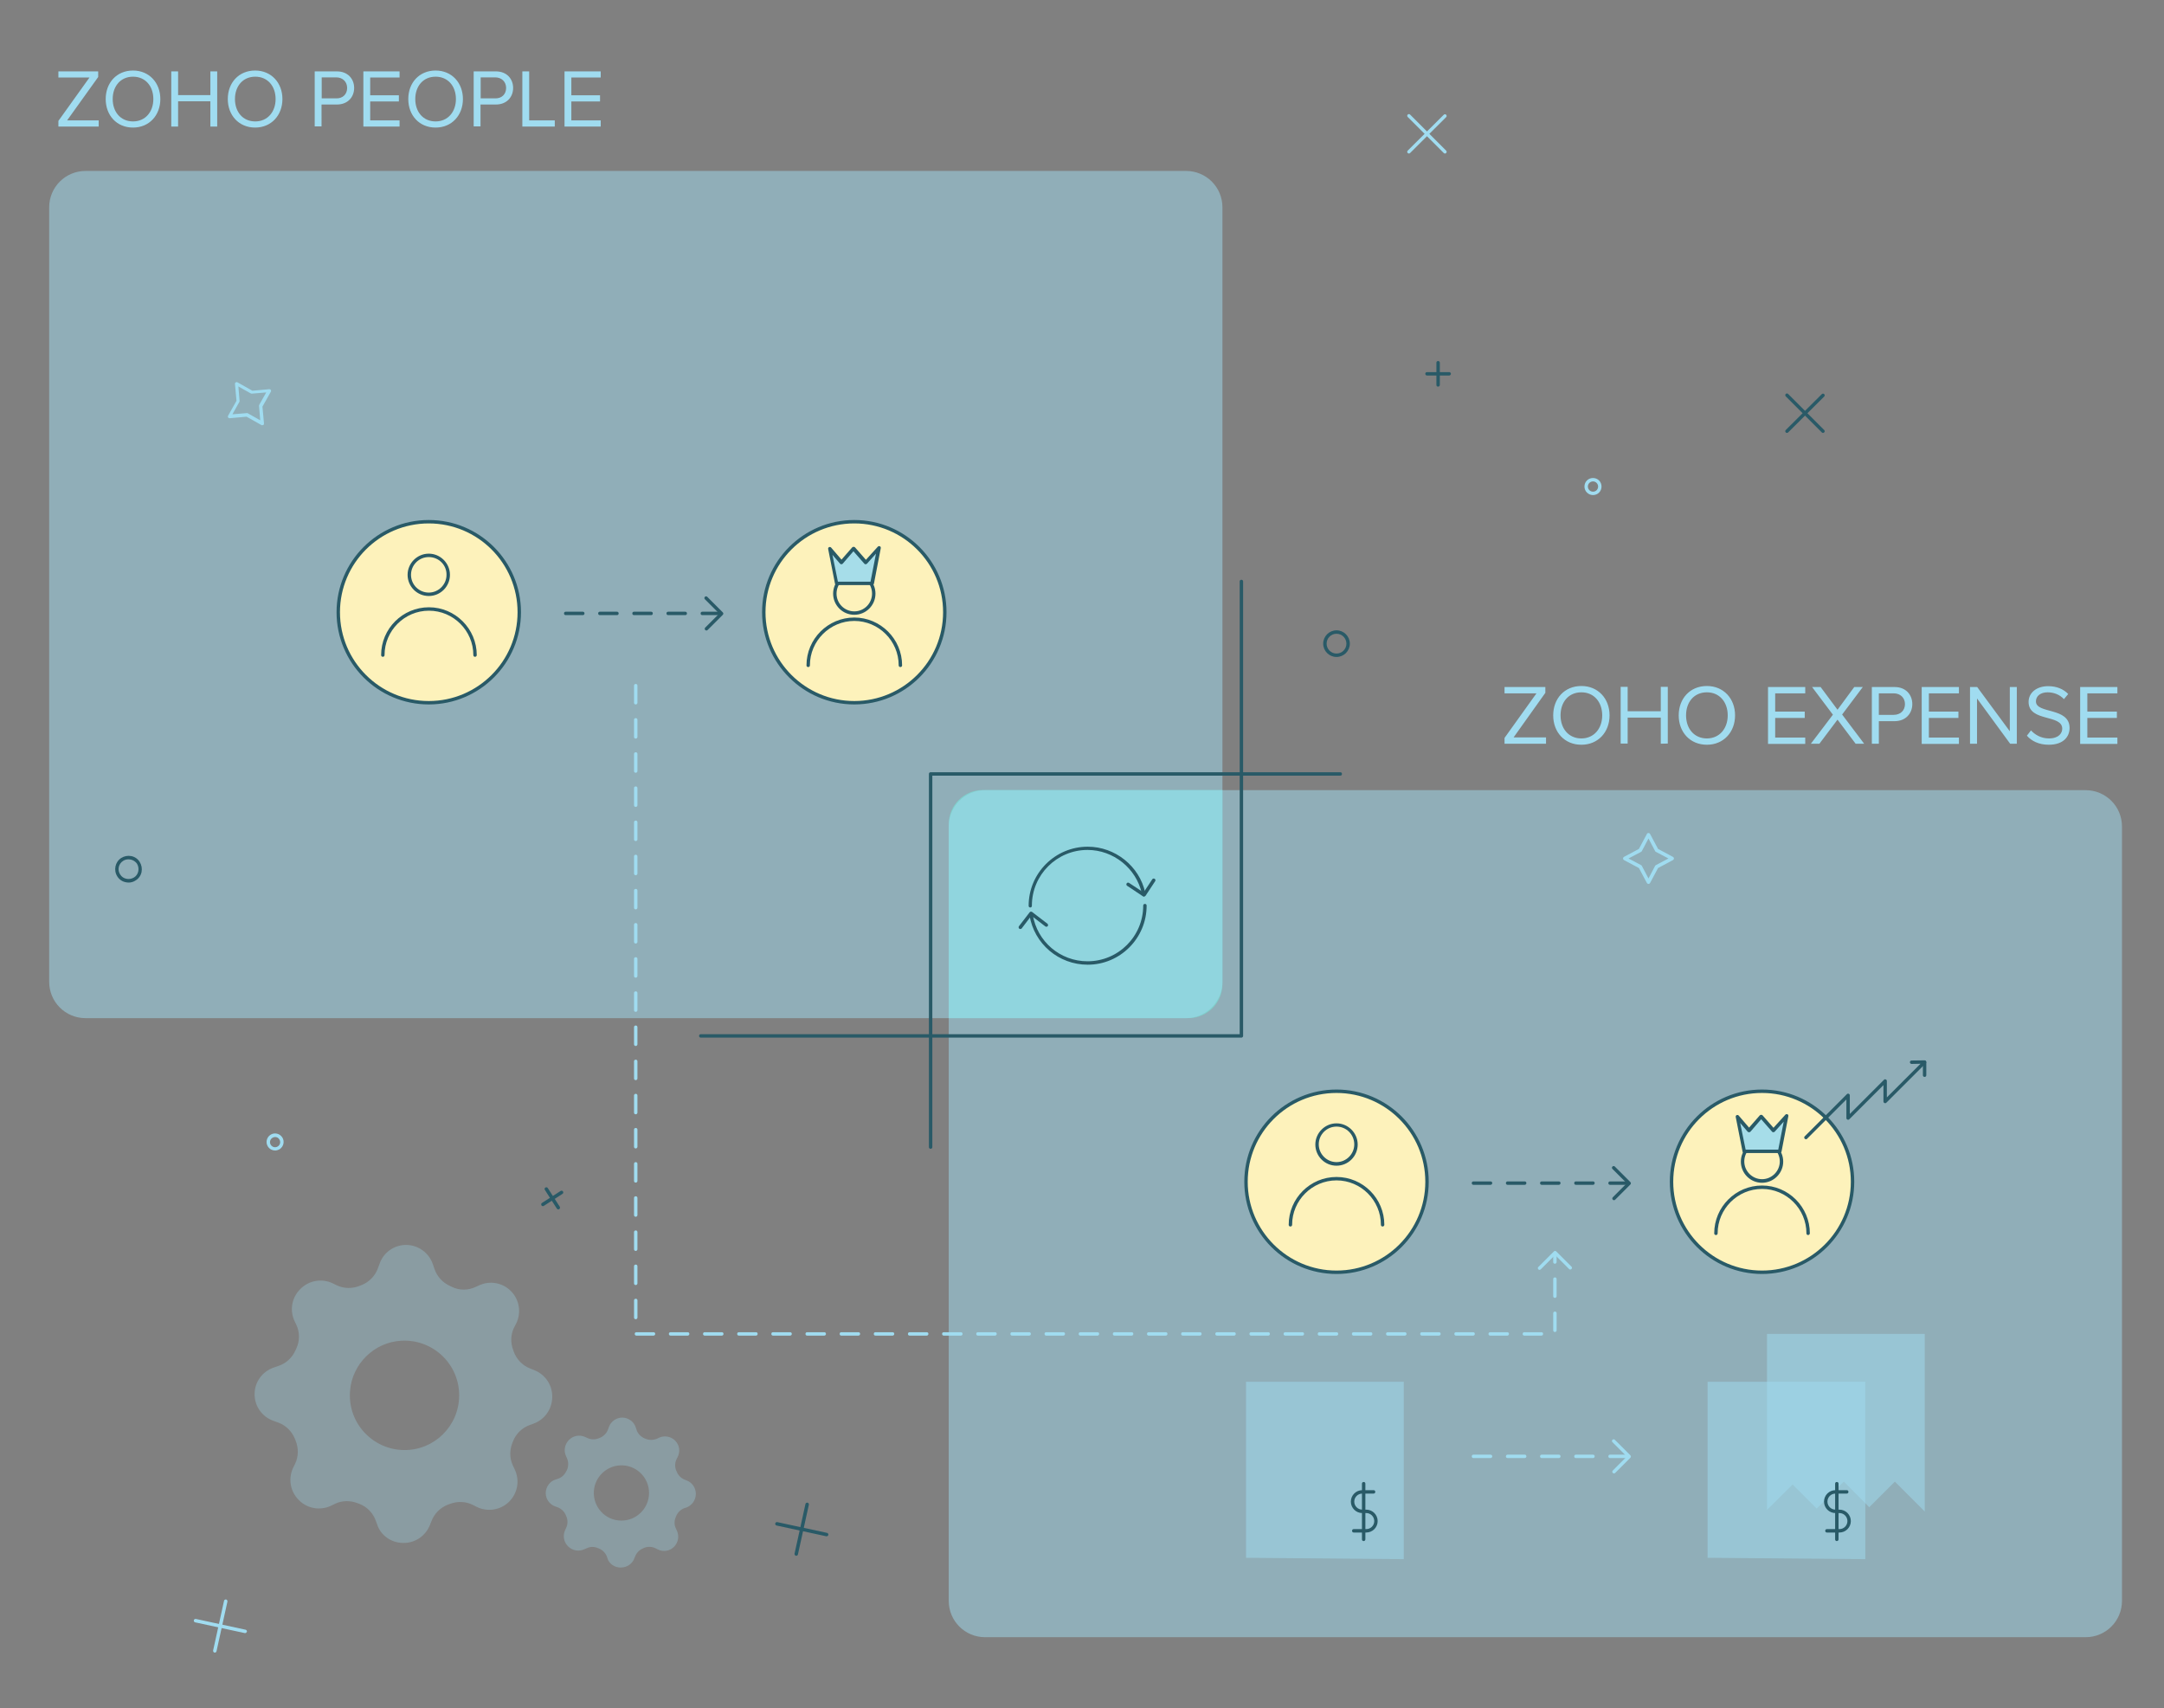 <svg id="Layer_1" xmlns="http://www.w3.org/2000/svg" viewBox="0 0 1267.3 1000.2"><rect x="0" y="0" width="1267.3" height="1000.2" fill="#808080" stroke="none"/><style>.st0{fill:#60C3A8;} .st1{opacity:0.5;fill:#A0DCF0;enable-background:new ;} .st2{fill:#A0DCF0;} .st3{fill:#295A67;} .st4{fill:#FDF2BB;} .st5{fill:#A6DDE9;} .st6{opacity:0.3;fill:#A0DCF0;enable-background:new ;}</style><path class="st0" d="M695.9 596.2H555.6V482.6c0-11 8.9-20 20-20h140.3v113.6c0 11.1-9 20-20 20z"/><path class="st1" d="M694.6 596.2H50.1c-11.8 0-21.3-9.5-21.3-21.3V121.4c0-11.8 9.5-21.3 21.3-21.3h644.5c11.8 0 21.3 9.5 21.3 21.3v453.4c0 11.8-9.6 21.4-21.3 21.4z"/><path class="st1" d="M1221.4 958.7H576.9c-11.8 0-21.3-9.5-21.3-21.3V484c0-11.8 9.5-21.3 21.3-21.3h644.5c11.8 0 21.3 9.5 21.3 21.3v453.4c0 11.8-9.5 21.3-21.3 21.3z"/><path class="st2" d="M881.1 435.5v-3.4l18.7-26.1h-18.7v-3.7H905v3.4l-18.6 26.1h19v3.7h-24.3zm28.5-16.6c0-9.8 6.6-17.2 16.5-17.2 9.8 0 16.5 7.4 16.5 17.2s-6.7 17.2-16.5 17.2c-9.9 0-16.5-7.4-16.5-17.2zm28.7 0c0-7.8-4.8-13.5-12.2-13.5-7.5 0-12.2 5.7-12.2 13.5 0 7.7 4.7 13.5 12.2 13.5 7.4 0 12.2-5.8 12.2-13.5zm34.3 16.6v-15.3h-19.4v15.2h-4.1v-33.2h4.1v14.3h19.4v-14.3h4.1v33.2l-4.1.1zm10.5-16.6c0-9.8 6.6-17.2 16.5-17.2 9.8 0 16.5 7.4 16.5 17.2s-6.7 17.2-16.5 17.2c-9.9 0-16.5-7.4-16.5-17.2zm28.7 0c0-7.8-4.8-13.5-12.2-13.5-7.5 0-12.2 5.7-12.2 13.5 0 7.7 4.7 13.5 12.2 13.5 7.4 0 12.2-5.8 12.2-13.5zm23.6 16.6v-33.2h21.8v3.7h-17.6v10.7h17.3v3.7h-17.3v11.5h17.6v3.7h-21.8v-.1zm51.3 0l-10.6-14.1-10.6 14.1h-5l12.9-17-12.2-16.2h5l9.9 13.3 9.8-13.3h5l-12.1 16.1 12.9 17.1h-5zm9.5 0v-33.2h13.3c6.7 0 10.4 4.6 10.4 10s-3.8 10-10.4 10h-9.2v13.2h-4.1zm19.4-23.2c0-3.7-2.7-6.3-6.6-6.3h-8.7v12.6h8.7c4 0 6.6-2.6 6.6-6.3zm9.8 23.2v-33.2h21.8v3.7h-17.6v10.7h17.3v3.7h-17.3v11.5h17.6v3.7h-21.8v-.1zm51.8 0l-19.4-26.5v26.5h-4.1v-33.2h4.2l19.1 25.9v-25.9h4.1v33.2h-3.9zm9.8-4.7l2.4-3.1c2.2 2.4 5.8 4.7 10.5 4.7 5.9 0 7.8-3.2 7.8-5.7 0-8.6-19.7-3.8-19.7-15.7 0-5.5 4.9-9.2 11.4-9.2 5.1 0 9 1.7 11.8 4.6l-2.5 3c-2.5-2.7-6-4-9.6-4-4 0-6.8 2.1-6.8 5.3 0 7.5 19.7 3.2 19.7 15.6 0 4.8-3.3 9.8-12.2 9.8-5.8 0-10.1-2.2-12.8-5.3zm31.2 4.7v-33.2h21.8v3.7h-17.6v10.7h17.3v3.7h-17.3v11.5h17.6v3.7h-21.8v-.1zM34.2 74.1v-3.3l18.2-25.4H34.2v-3.6h23.3v3.3L39.3 70.5h18.5v3.6H34.2zM61.9 58c0-9.5 6.4-16.7 16-16.7 9.5 0 16 7.2 16 16.7s-6.5 16.7-16 16.7c-9.6 0-16-7.2-16-16.7zm27.9 0c0-7.6-4.7-13.1-11.9-13.1C70.6 44.9 66 50.5 66 58s4.6 13.1 11.9 13.1c7.2 0 11.9-5.6 11.9-13.1zm33.4 16.1V59.3h-18.9v14.8h-4V41.8h4v13.9h18.9V41.8h4v32.3h-4zM133.4 58c0-9.5 6.4-16.7 16-16.7 9.5 0 16 7.2 16 16.7s-6.5 16.7-16 16.7-16-7.2-16-16.7zm28 0c0-7.6-4.7-13.1-11.9-13.1-7.3 0-11.9 5.6-11.9 13.1s4.6 13.1 11.9 13.1c7.2 0 11.9-5.6 11.9-13.1zm22.9 16.1V41.8h13c6.5 0 10.1 4.5 10.1 9.7 0 5.3-3.7 9.7-10.1 9.7h-9V74h-4v.1zm19-22.6c0-3.6-2.6-6.2-6.4-6.2h-8.5v12.3h8.5c3.8.1 6.4-2.4 6.4-6.1zm9.5 22.6V41.8H234v3.6h-17.2v10.4h16.8v3.6h-16.8v11.1H234v3.6h-21.2zM239.1 58c0-9.5 6.4-16.7 16-16.7 9.5 0 16 7.2 16 16.7s-6.5 16.7-16 16.7c-9.6 0-16-7.2-16-16.7zm27.9 0c0-7.6-4.7-13.1-11.9-13.1-7.3 0-11.9 5.6-11.9 13.1s4.6 13.1 11.9 13.1c7.2 0 11.9-5.6 11.9-13.1zm10.4 16.1V41.8h13c6.5 0 10.1 4.5 10.1 9.7 0 5.3-3.7 9.7-10.1 9.7h-9V74h-4v.1zm19-22.6c0-3.6-2.6-6.2-6.4-6.2h-8.5v12.3h8.5c3.8.1 6.4-2.4 6.4-6.1zm9.5 22.6V41.8h4v28.7h15v3.6h-19zm24.7 0V41.8h21.2v3.6h-17.2v10.4h16.8v3.6h-16.8v11.1h17.2v3.6h-21.2z"/><path class="st3" d="M637 564.9c-17 0-31.4-12.2-34.1-29-.1-.5.3-1.1.8-1.1.5-.1 1.1.3 1.1.8 2.6 15.8 16.1 27.3 32.1 27.3 18 0 32.6-14.6 32.6-32.6 0-.6.4-1 1-1s1 .4 1 1c0 19.1-15.5 34.6-34.5 34.6zm-33.6-33.5c-.6 0-1-.4-1-1 0-19.1 15.5-34.6 34.6-34.6 16.1 0 30.3 11.4 33.7 27 .1.5-.2 1.1-.8 1.2-.5.1-1.1-.2-1.2-.8-3.3-14.8-16.7-25.5-31.8-25.5-18 0-32.6 14.6-32.6 32.6.1.6-.4 1.1-.9 1.1z"/><path class="st3" d="M670 525.1c-.2 0-.4-.1-.6-.2l-9.3-6.2c-.5-.3-.6-.9-.3-1.4s.9-.6 1.4-.3l8.5 5.6 5.1-7.7c.3-.5.9-.6 1.4-.3s.6.9.3 1.4l-5.6 8.5c-.1.2-.4.4-.6.4-.2.2-.3.2-.3.2zM597.5 544c-.2 0-.4-.1-.6-.2-.4-.3-.5-1-.2-1.4l6.3-8.2c.3-.4 1-.5 1.4-.2l9 6.9c.4.3.5 1 .2 1.4s-1 .5-1.4.2l-8.2-6.3-5.7 7.5c-.2.2-.5.3-.8.3z"/><path class="st3" d="M545 672.7c-.6 0-1-.4-1-1V453.2c0-.6.4-1 1-1h239.9c.6 0 1 .4 1 1s-.4 1-1 1H546v217.5c0 .6-.4 1-1 1z"/><path class="st3" d="M727 607.6H410.4c-.6 0-1-.4-1-1s.4-1 1-1H726V340.5c0-.6.4-1 1-1s1 .4 1 1v266.1c0 .6-.5 1-1 1z"/><circle class="st4" cx="782.7" cy="692" r="53"/><path class="st3" d="M782.7 746c-29.8 0-54-24.2-54-54s24.2-54 54-54 54 24.2 54 54-24.2 54-54 54zm0-106c-28.7 0-52 23.3-52 52s23.3 52 52 52 52-23.3 52-52-23.3-52-52-52z"/><path class="st3" d="M782.7 682.6c-6.9 0-12.4-5.6-12.4-12.4s5.6-12.4 12.4-12.4 12.4 5.6 12.4 12.4-5.5 12.4-12.4 12.4zm0-22.9c-5.8 0-10.4 4.7-10.4 10.4s4.7 10.4 10.4 10.4 10.4-4.7 10.4-10.4-4.6-10.4-10.4-10.4zm27 58.5c-.6 0-1-.4-1-1 0-14.3-11.7-26-26-26s-26 11.7-26 26c0 .6-.4 1-1 1s-1-.4-1-1c0-15.5 12.6-28 28-28 15.5 0 28 12.6 28 28 0 .5-.4 1-1 1z"/><circle class="st4" cx="1031.9" cy="692" r="53"/><path class="st3" d="M1031.9 746c-29.8 0-54-24.2-54-54s24.2-54 54-54 54 24.2 54 54-24.3 54-54 54zm0-106c-28.7 0-52 23.3-52 52s23.3 52 52 52 52-23.3 52-52-23.4-52-52-52z"/><path class="st3" d="M1031.9 692.6c-6.9 0-12.4-5.6-12.4-12.4s5.6-12.4 12.4-12.4c6.9 0 12.4 5.6 12.4 12.4s-5.6 12.4-12.4 12.4zm0-22.9c-5.8 0-10.4 4.7-10.4 10.4s4.7 10.4 10.4 10.4 10.4-4.7 10.4-10.4-4.7-10.4-10.4-10.4zm27 53.5c-.6 0-1-.4-1-1 0-14.3-11.7-26-26-26s-26 11.7-26 26c0 .6-.4 1-1 1s-1-.4-1-1c0-15.5 12.6-28 28-28 15.5 0 28 12.6 28 28 0 .5-.5 1-1 1z"/><path class="st5" d="M1021.5 674.2h20.7l4-20.8-7.7 8.6-7.1-8.2-7.1 8.1-6.8-8z"/><path class="st3" d="M1042.2 675.2h-20.7c-.5 0-.9-.3-1-.8l-4-20.3c-.1-.4.1-.9.5-1.1.4-.2.9-.1 1.2.2l6.1 7.1 6.3-7.2c.2-.2.5-.3.8-.3.3 0 .6.1.8.3l6.4 7.3 7-7.7c.3-.3.8-.4 1.2-.2.4.2.6.6.5 1.1l-4 20.8c-.2.4-.6.8-1.1.8zm-19.9-2h19.1l3.2-16.4-5.3 5.9c-.2.2-.5.3-.8.3s-.6-.1-.7-.3l-6.4-7.3-6.3 7.3c-.2.2-.5.3-.8.3-.3 0-.6-.1-.8-.3l-4.4-5.1 3.2 15.6zm-69.4 20.6h-10c-.6 0-1-.4-1-1s.4-1 1-1h10c.6 0 1 .4 1 1s-.5 1-1 1zm-20 0h-10c-.6 0-1-.4-1-1s.4-1 1-1h10c.6 0 1 .4 1 1s-.5 1-1 1zm-20 0h-10c-.6 0-1-.4-1-1s.4-1 1-1h10c.6 0 1 .4 1 1s-.5 1-1 1zm-20 0h-10c-.6 0-1-.4-1-1s.4-1 1-1h10c.6 0 1 .4 1 1s-.5 1-1 1zm-20 0h-10c-.6 0-1-.4-1-1s.4-1 1-1h10c.6 0 1 .4 1 1s-.5 1-1 1z"/><path class="st3" d="M945.2 702.8c-.3 0-.5-.1-.7-.3-.4-.4-.4-1 0-1.4l8.2-8.2-8.4-8.4c-.4-.4-.4-1 0-1.4s1-.4 1.4 0l9.1 9.1c.4.4.4 1 0 1.4l-8.9 8.9c-.2.2-.4.3-.7.3z"/><circle class="st4" cx="251.1" cy="358.5" r="53"/><path class="st3" d="M251.1 412.5c-29.8 0-54-24.2-54-54s24.2-54 54-54 54 24.2 54 54-24.2 54-54 54zm0-106c-28.7 0-52 23.3-52 52s23.3 52 52 52 52-23.3 52-52-23.3-52-52-52z"/><path class="st3" d="M251.1 349c-6.9 0-12.4-5.6-12.4-12.4s5.6-12.4 12.4-12.4c6.8 0 12.4 5.6 12.4 12.4S258 349 251.1 349zm0-22.8c-5.8 0-10.4 4.7-10.4 10.4 0 5.8 4.7 10.4 10.4 10.4s10.4-4.7 10.4-10.4c.1-5.8-4.6-10.4-10.4-10.4zm27.1 58.4c-.6 0-1-.4-1-1 0-14.3-11.7-26-26-26s-26 11.7-26 26c0 .6-.4 1-1 1s-1-.4-1-1c0-15.5 12.6-28 28-28s28 12.6 28 28c0 .6-.5 1-1 1z"/><circle class="st4" cx="500.3" cy="358.5" r="53"/><path class="st3" d="M500.3 412.5c-29.8 0-54-24.2-54-54s24.2-54 54-54 54 24.2 54 54-24.2 54-54 54zm0-106c-28.7 0-52 23.3-52 52s23.3 52 52 52 52-23.3 52-52-23.3-52-52-52z"/><path class="st3" d="M500.3 360c-6.9 0-12.4-5.6-12.4-12.4s5.5-12.4 12.4-12.4 12.4 5.6 12.4 12.4-5.5 12.4-12.4 12.4zm0-22.8c-5.8 0-10.4 4.7-10.4 10.4 0 5.8 4.7 10.4 10.4 10.4 5.8 0 10.4-4.7 10.4-10.4 0-5.8-4.6-10.4-10.4-10.4zm27 53.4c-.6 0-1-.4-1-1 0-14.3-11.7-26-26-26s-26 11.7-26 26c0 .6-.4 1-1 1s-1-.4-1-1c0-15.5 12.6-28 28-28s28 12.6 28 28c0 .6-.4 1-1 1z"/><path class="st5" d="M489.9 341.6h20.8l4-20.8-7.7 8.6-7.2-8.2-7 8.1-6.9-8z"/><path class="st3" d="M510.7 342.6H490c-.5 0-.9-.3-1-.8l-4-20.3c-.1-.4.1-.9.5-1.1.4-.2.9-.1 1.2.2l6.1 7.1 6.3-7.2c.2-.2.5-.3.8-.3.3 0 .6.1.8.3l6.4 7.3 7-7.7c.3-.3.8-.4 1.2-.2s.6.6.5 1.1l-4 20.8c-.2.5-.7.8-1.1.8zm-20-2h19.1l3.2-16.4-5.3 5.9c-.2.2-.5.3-.8.3s-.6-.1-.7-.3l-6.4-7.3-6.3 7.3c-.2.2-.5.3-.8.3-.3 0-.6-.1-.8-.4l-4.4-5.1 3.2 15.7zm-69.4 19.6h-10c-.6 0-1-.4-1-1s.4-1 1-1h10c.6 0 1 .4 1 1s-.4 1-1 1zm-20 0h-10c-.6 0-1-.4-1-1s.4-1 1-1h10c.6 0 1 .4 1 1s-.4 1-1 1zm-20 0h-10c-.6 0-1-.4-1-1s.4-1 1-1h10c.6 0 1 .4 1 1s-.4 1-1 1zm-20 0h-10c-.6 0-1-.4-1-1s.4-1 1-1h10c.6 0 1 .4 1 1s-.4 1-1 1zm-20 0h-10c-.6 0-1-.4-1-1s.4-1 1-1h10c.6 0 1 .4 1 1s-.4 1-1 1z"/><path class="st3" d="M413.7 369.2c-.3 0-.5-.1-.7-.3-.4-.4-.4-1 0-1.4l8.2-8.2-8.4-8.4c-.4-.4-.4-1 0-1.4s1-.4 1.4 0l9.1 9.1c.4.4.4 1 0 1.4l-8.9 8.9c-.2.2-.5.3-.7.3z"/><path class="st1" d="M729.7 809.1v103.1l92.4.8V809.1zm305.1-28v103.1l15-14.9 14.1 14.1 15.9-15.8 14.9 15 15-15 17.5 17.5v-104z"/><path class="st1" d="M1000 809.1v103.1l92.4.8V809.1z"/><path class="st3" d="M1057.6 667.1c-.3 0-.5-.1-.7-.3-.4-.4-.4-1 0-1.4l24.7-24.7c.3-.3.7-.4 1.1-.2s.6.5.6.9v10.9l20-20c.3-.3.7-.4 1.1-.2s.6.5.6.9v9.6l19.7-19.7-5.2.1c-.5 0-1-.4-1-1s.4-1 1-1l7.6-.1c.4 0 .8.2.9.6.2.4.1.8-.2 1.1l-23.1 23.1c-.3.3-.7.4-1.1.2s-.6-.5-.6-.9v-9.6l-20 20c-.3.3-.7.4-1.1.2s-.6-.5-.6-.9v-10.9l-23 23c-.2.3-.4.3-.7.3z"/><path class="st3" d="M1127.1 630.6c-.6 0-1-.4-1-1v-7.4c0-.6.4-1 1-1s1 .4 1 1v7.4c0 .6-.4 1-1 1z"/><path id="gear-5-icon_4_" class="st6" d="M235.9 903.5h.3c7 .1 13.2-4.2 15.7-10.8l.8-2c1.7-4.5 5.3-8 9.8-9.7l.9-.3c4.4-1.7 9.2-1.6 13.4.5l2.4 1.2c6.3 3.1 13.9 1.9 18.9-3 5-4.9 6.4-12.4 3.4-18.8l-1.2-2.6c-1.9-4.1-1.9-8.7-.3-12.9.1-.3.3-.7.4-1 1.7-4.5 5.4-8.1 10-9.7l1.9-.7c6.6-2.3 11-8.5 11.1-15.5v-.3c.1-7-4.2-13.2-10.8-15.7l-2-.8c-4.5-1.7-8-5.3-9.7-9.8l-.3-.9c-1.7-4.4-1.6-9.2.5-13.4l1.2-2.3c3.1-6.3 1.9-13.9-3-18.9-4.9-5-12.4-6.4-18.8-3.4l-2 .9c-4.5 2.1-9.6 2.1-14-.1-.3-.2-.7-.3-1-.5-4.2-1.9-7.5-5.4-9-9.8l-1-2.9c-2.3-6.7-8.5-11.2-15.5-11.3-7-.1-13.4 4.3-15.7 11l-1 2.7c-1.6 4.4-5 7.9-9.3 9.7-.3.1-.7.3-1 .4-4.5 1.9-9.5 1.9-13.9-.2l-2.2-1.1c-6.3-3-13.8-1.8-18.8 3.1l-.2.2c-5 4.9-6.4 12.4-3.4 18.8l1 2.1c2.1 4.4 2.1 9.6 0 14-.2.4-.3.7-.5 1.1-1.9 4.2-5.4 7.5-9.8 9l-2.9 1c-6.7 2.3-11.2 8.5-11.2 15.5-.1 7 4.3 13.3 11 15.7l2.8 1c4.4 1.6 7.9 5 9.7 9.3.1.3.3.6.4 1 1.9 4.5 1.9 9.5-.2 13.9l-1.1 2.2c-3 6.3-1.8 13.8 3.1 18.8l.2.2c4.9 5 12.4 6.3 18.7 3.4l2.7-1.3c4.1-1.9 8.7-1.9 12.9-.3.4.1.7.3 1.1.4 4.5 1.7 8.1 5.4 9.7 10l.7 1.9c2 6.5 8.2 10.9 15.1 11zm-30.9-89c1.2-15.8 14.1-28.5 29.9-29.4 18.7-1.1 34.2 13.8 34 32.3-.2 17.7-14.6 31.9-32.3 31.7-18.4-.2-33.1-15.9-31.6-34.6z"/><path id="gear-5-icon_3_" class="st6" d="M363.4 917.9h.2c3.5 0 6.7-2.1 7.9-5.4l.4-1c.9-2.3 2.7-4.1 4.9-4.9.1-.1.3-.1.4-.2 2.2-.9 4.7-.8 6.8.3l1.2.6c3.2 1.6 7 1 9.5-1.5s3.2-6.3 1.7-9.5l-.6-1.3c-1-2.1-1-4.4-.1-6.5.1-.2.1-.4.2-.5.9-2.3 2.7-4.1 5-4.9l1-.3c3.3-1.2 5.5-4.3 5.6-7.8v-.2c0-3.5-2.1-6.7-5.4-7.9l-1-.4c-2.3-.9-4.1-2.7-4.9-5-.1-.1-.1-.3-.2-.4-.9-2.2-.8-4.7.3-6.8l.6-1.2c1.6-3.2 1-7-1.5-9.5s-6.3-3.2-9.5-1.7l-1 .5c-2.3 1-4.9 1-7.1 0-.2-.1-.3-.2-.5-.2-2.1-1-3.8-2.7-4.5-4.9l-.5-1.5c-1.1-3.4-4.3-5.6-7.8-5.7-3.6 0-6.7 2.2-7.9 5.5l-.5 1.4c-.8 2.2-2.5 4-4.7 4.9-.2.1-.3.1-.5.2-2.2 1-4.8 1-7-.1l-1.1-.5c-3.2-1.5-7-.9-9.5 1.6l-.1.1c-2.5 2.5-3.2 6.3-1.7 9.5l.5 1.1c1 2.2 1 4.8 0 7.1-.1.2-.2.4-.3.5-1 2.1-2.7 3.8-4.9 4.5l-1.5.5c-3.4 1.1-5.6 4.3-5.7 7.8 0 3.6 2.2 6.7 5.5 7.9l1.4.5c2.2.8 4 2.5 4.9 4.7.1.2.1.3.2.5 1 2.2 1 4.8-.1 7l-.5 1.1c-1.5 3.2-.9 7 1.6 9.5l.1.1c2.5 2.5 6.3 3.2 9.5 1.7l1.4-.6c2.1-1 4.4-1 6.5-.1.2.1.4.1.5.2 2.3.9 4.1 2.7 4.9 5l.3 1c1 3 4.1 5.2 7.6 5.2zM347.8 873c.6-8 7.1-14.4 15.1-14.9 9.5-.6 17.3 7 17.2 16.3-.1 8.9-7.4 16.1-16.3 16-9.3 0-16.7-8-16-17.4z"/><path class="st2" d="M952.9 853.8h-10c-.6 0-1-.4-1-1s.4-1 1-1h10c.6 0 1 .4 1 1s-.5 1-1 1zm-20 0h-10c-.6 0-1-.4-1-1s.4-1 1-1h10c.6 0 1 .4 1 1s-.5 1-1 1zm-20 0h-10c-.6 0-1-.4-1-1s.4-1 1-1h10c.6 0 1 .4 1 1s-.5 1-1 1zm-20 0h-10c-.6 0-1-.4-1-1s.4-1 1-1h10c.6 0 1 .4 1 1s-.5 1-1 1zm-20 0h-10c-.6 0-1-.4-1-1s.4-1 1-1h10c.6 0 1 .4 1 1s-.5 1-1 1z"/><path class="st2" d="M945.2 862.8c-.3 0-.5-.1-.7-.3-.4-.4-.4-1 0-1.4l8.2-8.2-8.4-8.4c-.4-.4-.4-1 0-1.4s1-.4 1.4 0l9.1 9.1c.4.4.4 1 0 1.4l-8.9 8.9c-.2.2-.4.3-.7.3zm-43.6-119.2c-.3 0-.5-.1-.7-.3-.4-.4-.4-1 0-1.4l9.1-9.1c.4-.4 1-.4 1.4 0l8.9 8.9c.4.4.4 1 0 1.4s-1 .4-1.4 0l-8.2-8.2-8.4 8.4c-.2.2-.5.3-.7.3z"/><path class="st3" d="M484.1 899.6h-.2l-29.1-6.3c-.5-.1-.9-.6-.8-1.2.1-.5.6-.9 1.2-.8l29.1 6.3c.5.1.9.6.8 1.2-.1.5-.6.8-1 .8z"/><path class="st3" d="M466.3 911h-.2c-.5-.1-.9-.7-.8-1.2l6.4-29.1c.1-.5.7-.9 1.2-.8s.9.7.8 1.2l-6.4 29.1c-.1.5-.5.8-1 .8z"/><path class="st2" d="M143.6 956.3h-.2l-29.1-6.3c-.5-.1-.9-.6-.8-1.2.1-.5.6-.9 1.2-.8l29.1 6.3c.5.1.9.6.8 1.2-.2.4-.6.8-1 .8z"/><path class="st2" d="M125.8 967.7h-.2c-.5-.1-.9-.7-.8-1.2l6.4-29.1c.1-.5.6-.9 1.2-.8.5.1.9.7.8 1.2l-6.4 29.1c-.1.5-.5.8-1 .8z"/><path class="st3" d="M326.9 708.2c-.3 0-.6-.2-.8-.5l-7-10.9c-.3-.5-.2-1.1.3-1.4.5-.3 1.1-.2 1.4.3l7 10.9c.3.5.2 1.1-.3 1.4-.2.2-.4.2-.6.2z"/><path class="st3" d="M317.9 706.3c-.3 0-.7-.2-.8-.5-.3-.5-.2-1.1.3-1.4l10.9-7c.5-.3 1.1-.2 1.4.3s.2 1.1-.3 1.4l-10.9 7c-.2.1-.4.2-.6.2zM75.3 516.8c-.6 0-1.1-.1-1.7-.2-2-.4-3.8-1.6-4.9-3.4-2.3-3.6-1.3-8.5 2.3-10.8 1.8-1.1 3.8-1.5 5.9-1.1 2 .4 3.8 1.6 4.9 3.4 1.1 1.8 1.5 3.8 1.1 5.9-.4 2-1.6 3.8-3.4 4.9-1.3.9-2.7 1.3-4.2 1.3zm-.1-13.6c-1.1 0-2.2.3-3.1.9-2.7 1.7-3.5 5.3-1.7 8 .8 1.3 2.1 2.2 3.7 2.5 1.5.3 3.1 0 4.4-.8 1.3-.8 2.2-2.1 2.5-3.7.3-1.5 0-3.1-.8-4.4-1.2-1.6-3-2.5-5-2.5z"/><path class="st2" d="M161.1 673.7c-1.6 0-3.2-.8-4.2-2.3-1.5-2.3-.8-5.4 1.5-6.9s5.4-.8 6.9 1.5.8 5.4-1.5 6.9c-.9.5-1.8.8-2.7.8zm0-7.9c-.6 0-1.1.2-1.6.5-1.4.9-1.8 2.7-.9 4.1.9 1.4 2.7 1.8 4.1.9 1.4-.9 1.8-2.7.9-4.1-.6-1-1.5-1.4-2.5-1.4z"/><path class="st3" d="M1067.6 253.5c-.3 0-.5-.1-.7-.3l-21.1-21.1c-.4-.4-.4-1 0-1.4s1-.4 1.4 0l21.1 21.1c.4.4.4 1 0 1.4-.1.2-.4.3-.7.3z"/><path class="st3" d="M1046.5 253.5c-.3 0-.5-.1-.7-.3-.4-.4-.4-1 0-1.4l21.1-21c.4-.4 1-.4 1.4 0s.4 1 0 1.4l-21.1 21c-.2.2-.4.3-.7.3z"/><path class="st2" d="M846.2 89.9c-.3 0-.5-.1-.7-.3l-21.1-21.1c-.4-.4-.4-1 0-1.4s1-.4 1.4 0l21.1 21.1c.4.4.4 1 0 1.4-.1.2-.4.3-.7.3z"/><path class="st2" d="M825.1 89.9c-.3 0-.5-.1-.7-.3-.4-.4-.4-1 0-1.4l21.1-21c.4-.4 1-.4 1.4 0s.4 1 0 1.4l-21.1 21c-.2.2-.4.3-.7.3z"/><path class="st3" d="M842.2 226.4c-.6 0-1-.4-1-1v-13c0-.6.4-1 1-1s1 .4 1 1v13c0 .5-.4 1-1 1z"/><path class="st3" d="M848.7 219.9h-13c-.6 0-1-.5-1-1 0-.6.4-1 1-1h13c.6 0 1 .5 1 1s-.5 1-1 1zm-66 164.8c-4.3 0-7.8-3.5-7.8-7.8s3.5-7.8 7.8-7.8 7.8 3.5 7.8 7.8-3.5 7.8-7.8 7.8zm0-13.6c-3.2 0-5.8 2.6-5.8 5.8s2.6 5.8 5.8 5.8 5.8-2.6 5.8-5.8-2.6-5.8-5.8-5.8z"/><path class="st2" d="M932.9 289.9c-2.7 0-5-2.2-5-5s2.2-5 5-5 5 2.2 5 5-2.2 5-5 5zm0-8c-1.6 0-3 1.3-3 3 0 1.6 1.3 3 3 3s3-1.3 3-3c0-1.6-1.3-3-3-3zm32.5 235.7c-.4 0-.7-.2-.9-.5l-4.7-8.8-8.8-4.7c-.3-.2-.5-.5-.5-.9s.2-.7.5-.9l8.8-4.7 4.7-8.8c.3-.7 1.4-.7 1.8 0l4.7 8.8 8.8 4.7c.3.2.5.5.5.9s-.2.7-.5.9l-8.8 4.7-4.7 8.8c-.2.3-.5.5-.9.5zm-11.7-14.9l7.4 3.9c.2.1.3.2.4.4l3.9 7.4 3.9-7.4c.1-.2.2-.3.4-.4l7.4-3.9-7.4-3.9c-.2-.1-.3-.2-.4-.4l-3.9-7.4-3.9 7.4c-.1.2-.2.3-.4.4l-7.4 3.9zM153.6 249c-.2 0-.3 0-.5-.1l-8.7-4.9-9.9.9c-.4 0-.7-.1-.9-.5-.2-.3-.2-.7 0-1l4.9-8.7-.9-9.9c0-.4.1-.7.5-.9.3-.2.7-.2 1 0l8.7 4.9 9.9-.9c.4 0 .7.1.9.5.2.3.2.7 0 1l-4.9 8.7.9 9.9c0 .4-.1.7-.5.9-.1 0-.3.1-.5.1zm-9-7.1c.2 0 .3 0 .5.1l7.3 4.1-.7-8.4c0-.2 0-.4.1-.6l4.1-7.3-8.4.7c-.2 0-.4 0-.6-.1l-7.3-4.1.7 8.4c0 .2 0 .4-.1.6l-4.1 7.3 8.5-.7zm758.1 540.2h-10c-.6 0-1-.4-1-1s.4-1 1-1h10c.6 0 1 .4 1 1s-.5 1-1 1zm-20 0h-10c-.6 0-1-.4-1-1s.4-1 1-1h10c.6 0 1 .4 1 1s-.5 1-1 1zm-20 0h-10c-.6 0-1-.4-1-1s.4-1 1-1h10c.6 0 1 .4 1 1s-.5 1-1 1zm-20 0h-10c-.6 0-1-.4-1-1s.4-1 1-1h10c.6 0 1 .4 1 1s-.5 1-1 1zm-20 0h-10c-.6 0-1-.4-1-1s.4-1 1-1h10c.6 0 1 .4 1 1s-.5 1-1 1zm-20 0h-10c-.6 0-1-.4-1-1s.4-1 1-1h10c.6 0 1 .4 1 1s-.5 1-1 1zm-20 0h-10c-.6 0-1-.4-1-1s.4-1 1-1h10c.6 0 1 .4 1 1s-.5 1-1 1zm-20 0h-10c-.6 0-1-.4-1-1s.4-1 1-1h10c.6 0 1 .4 1 1s-.5 1-1 1zm-20 0h-10c-.6 0-1-.4-1-1s.4-1 1-1h10c.6 0 1 .4 1 1s-.5 1-1 1zm-20 0h-10c-.6 0-1-.4-1-1s.4-1 1-1h10c.6 0 1 .4 1 1s-.5 1-1 1zm-20 0h-10c-.6 0-1-.4-1-1s.4-1 1-1h10c.6 0 1 .4 1 1s-.5 1-1 1zm-20 0h-10c-.6 0-1-.4-1-1s.4-1 1-1h10c.6 0 1 .4 1 1s-.5 1-1 1zm-20 0h-10c-.6 0-1-.4-1-1s.4-1 1-1h10c.6 0 1 .4 1 1s-.5 1-1 1zm-20 0h-10c-.6 0-1-.4-1-1s.4-1 1-1h10c.6 0 1 .4 1 1s-.5 1-1 1zm-20 0h-10c-.6 0-1-.4-1-1s.4-1 1-1h10c.6 0 1 .4 1 1s-.5 1-1 1zm-20 0h-10c-.6 0-1-.4-1-1s.4-1 1-1h10c.6 0 1 .4 1 1s-.5 1-1 1zm-20 0h-10c-.6 0-1-.4-1-1s.4-1 1-1h10c.6 0 1 .4 1 1s-.5 1-1 1zm-20 0h-10c-.6 0-1-.4-1-1s.4-1 1-1h10c.6 0 1 .4 1 1s-.5 1-1 1zm-20 0h-10c-.6 0-1-.4-1-1s.4-1 1-1h10c.6 0 1 .4 1 1s-.5 1-1 1zm-20 0h-10c-.6 0-1-.4-1-1s.4-1 1-1h10c.6 0 1 .4 1 1s-.5 1-1 1zm-20 0h-10c-.6 0-1-.4-1-1s.4-1 1-1h10c.6 0 1 .4 1 1s-.5 1-1 1zm-20 0h-10c-.6 0-1-.4-1-1s.4-1 1-1h10c.6 0 1 .4 1 1s-.5 1-1 1zm-20 0h-10c-.6 0-1-.4-1-1s.4-1 1-1h10c.6 0 1 .4 1 1s-.5 1-1 1zm-20 0h-10c-.6 0-1-.4-1-1s.4-1 1-1h10c.6 0 1 .4 1 1s-.5 1-1 1zm-20 0h-10c-.6 0-1-.4-1-1s.4-1 1-1h10c.6 0 1 .4 1 1s-.5 1-1 1zm-20 0h-10c-.6 0-1-.4-1-1s.4-1 1-1h10c.6 0 1 .4 1 1s-.5 1-1 1zm-20 0h-10c-.6 0-1-.4-1-1s.4-1 1-1h10c.6 0 1 .4 1 1s-.5 1-1 1zm527.9-2.1c-.6 0-1-.4-1-1v-10c0-.6.4-1 1-1s1 .4 1 1v10c0 .6-.5 1-1 1zm-538.3-7.5c-.6 0-1-.4-1-1v-10c0-.6.4-1 1-1s1 .4 1 1v10c0 .5-.4 1-1 1zM910.6 760c-.6 0-1-.4-1-1v-10c0-.6.4-1 1-1s1 .4 1 1v10c0 .6-.5 1-1 1zm-538.3-7.5c-.6 0-1-.4-1-1v-10c0-.6.4-1 1-1s1 .4 1 1v10c0 .5-.4 1-1 1zM910.6 740c-.6 0-1-.4-1-1v-4.5c0-.6.4-1 1-1s1 .4 1 1v4.5c0 .6-.5 1-1 1zm-538.3-7.5c-.6 0-1-.4-1-1v-10c0-.6.4-1 1-1s1 .4 1 1v10c0 .5-.4 1-1 1zm0-20c-.6 0-1-.4-1-1v-10c0-.6.4-1 1-1s1 .4 1 1v10c0 .5-.4 1-1 1zm0-20c-.6 0-1-.4-1-1v-10c0-.6.4-1 1-1s1 .4 1 1v10c0 .5-.4 1-1 1zm0-20c-.6 0-1-.4-1-1v-10c0-.6.4-1 1-1s1 .4 1 1v10c0 .5-.4 1-1 1zm0-20c-.6 0-1-.4-1-1v-10c0-.6.4-1 1-1s1 .4 1 1v10c0 .5-.4 1-1 1zm0-20c-.6 0-1-.4-1-1v-10c0-.6.4-1 1-1s1 .4 1 1v10c0 .5-.4 1-1 1zm0-20c-.6 0-1-.4-1-1v-10c0-.6.4-1 1-1s1 .4 1 1v10c0 .5-.4 1-1 1zm0-20c-.6 0-1-.4-1-1v-10c0-.6.4-1 1-1s1 .4 1 1v10c0 .5-.4 1-1 1zm0-20c-.6 0-1-.4-1-1v-10c0-.6.4-1 1-1s1 .4 1 1v10c0 .5-.4 1-1 1zm0-20c-.6 0-1-.4-1-1v-10c0-.6.4-1 1-1s1 .4 1 1v10c0 .5-.4 1-1 1zm0-20c-.6 0-1-.4-1-1v-10c0-.6.4-1 1-1s1 .4 1 1v10c0 .5-.4 1-1 1zm0-20c-.6 0-1-.4-1-1v-10c0-.6.4-1 1-1s1 .4 1 1v10c0 .5-.4 1-1 1zm0-20c-.6 0-1-.4-1-1v-10c0-.6.4-1 1-1s1 .4 1 1v10c0 .5-.4 1-1 1zm0-20c-.6 0-1-.4-1-1v-10c0-.6.4-1 1-1s1 .4 1 1v10c0 .5-.4 1-1 1zm0-20c-.6 0-1-.4-1-1v-10c0-.6.4-1 1-1s1 .4 1 1v10c0 .5-.4 1-1 1zm0-20c-.6 0-1-.4-1-1v-10c0-.6.4-1 1-1s1 .4 1 1v10c0 .5-.4 1-1 1zm0-20c-.6 0-1-.4-1-1v-10c0-.6.4-1 1-1s1 .4 1 1v10c0 .5-.4 1-1 1z"/><path class="st3" d="M800.1 897.4h-7.3c-.6 0-1-.4-1-1s.4-1 1-1h7.3c2.6 0 4.7-2.1 4.7-4.7s-2.1-4.7-4.7-4.7h-2.3c-3.7 0-6.7-3-6.7-6.7s3-6.7 6.7-6.7h6.6c.6 0 1 .4 1 1s-.4 1-1 1h-6.6c-2.6 0-4.7 2.1-4.7 4.7s2.1 4.7 4.7 4.7h2.3c3.7 0 6.7 3 6.7 6.7s-3 6.7-6.7 6.7z"/><path class="st3" d="M798.6 902.4c-.6 0-1-.4-1-1v-32.6c0-.6.4-1 1-1s1 .4 1 1v32.6c0 .5-.4 1-1 1zm278.6-5h-7.3c-.6 0-1-.4-1-1s.4-1 1-1h7.3c2.6 0 4.7-2.1 4.7-4.7s-2.1-4.7-4.7-4.7h-2.3c-3.7 0-6.7-3-6.7-6.7s3-6.7 6.7-6.7h6.6c.6 0 1 .4 1 1s-.4 1-1 1h-6.6c-2.6 0-4.7 2.1-4.7 4.7s2.1 4.7 4.7 4.7h2.3c3.7 0 6.7 3 6.7 6.7s-3 6.7-6.7 6.7z"/><path class="st3" d="M1075.7 902.4c-.6 0-1-.4-1-1v-32.6c0-.6.4-1 1-1s1 .4 1 1v32.6c0 .5-.4 1-1 1z"/></svg>